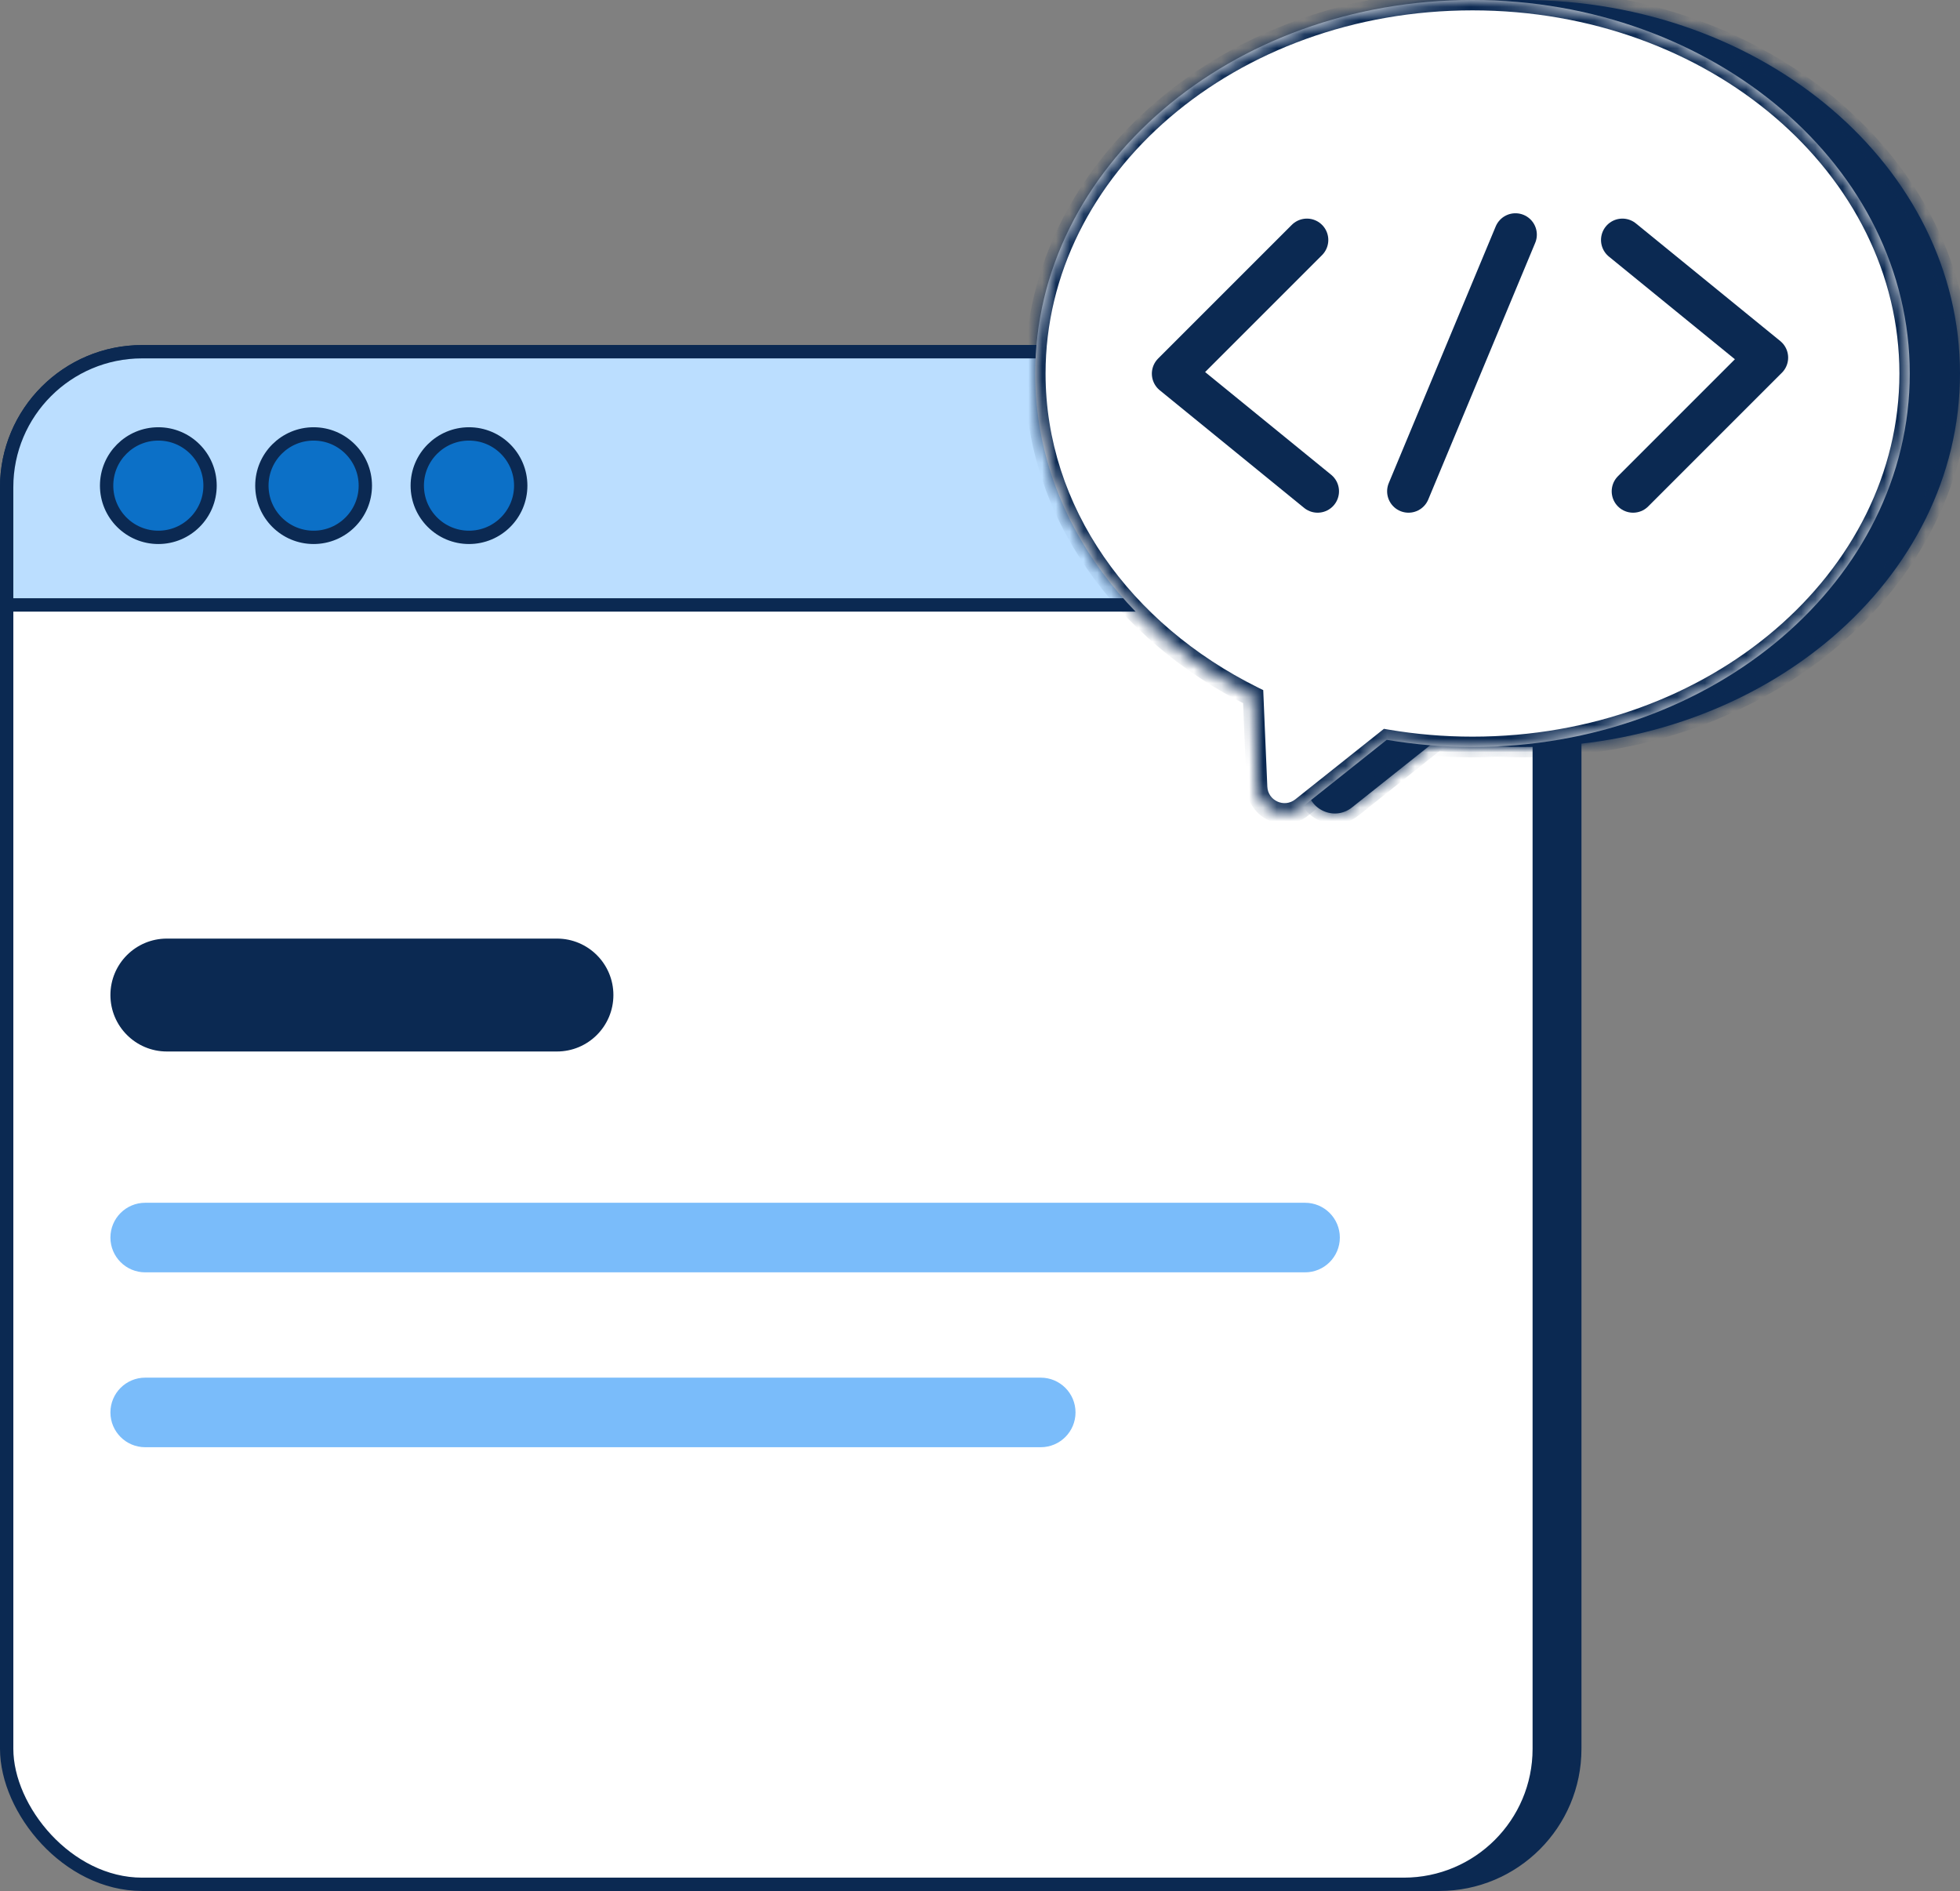 <?xml version="1.0" encoding="UTF-8"?> <svg xmlns="http://www.w3.org/2000/svg" width="142" height="137" viewBox="0 0 142 137" fill="none"><rect x="0" y="0" width="142" height="137" fill="#808080" stroke="none"/><rect x="2.575" y="25" width="112" height="112" rx="10.299" fill="#0B2952"></rect><rect x="0.483" y="25.483" width="111.034" height="111.034" rx="9.816" fill="white" stroke="#0B2952" stroke-width="0.966"></rect><path d="M10.299 25.482H101.701C107.122 25.482 111.518 29.878 111.518 35.299V43.827H0.482V35.299C0.482 29.878 4.878 25.482 10.299 25.482Z" fill="#BBDEFF" stroke="#0B2952" stroke-width="0.966"></path><path d="M11.471 38.931C13.541 38.931 15.218 37.253 15.218 35.184C15.218 33.114 13.541 31.437 11.471 31.437C9.402 31.437 7.724 33.114 7.724 35.184C7.724 37.253 9.402 38.931 11.471 38.931Z" fill="#0C70C7" stroke="#0B2952" stroke-width="0.966" stroke-miterlimit="10"></path><path d="M22.721 38.931C24.79 38.931 26.468 37.253 26.468 35.184C26.468 33.114 24.79 31.437 22.721 31.437C20.651 31.437 18.973 33.114 18.973 35.184C18.973 37.253 20.651 38.931 22.721 38.931Z" fill="#0C70C7" stroke="#0B2952" stroke-width="0.966" stroke-miterlimit="10"></path><path d="M33.979 38.931C36.048 38.931 37.726 37.253 37.726 35.184C37.726 33.114 36.048 31.437 33.979 31.437C31.909 31.437 30.231 33.114 30.231 35.184C30.231 37.253 31.909 38.931 33.979 38.931Z" fill="#0C70C7" stroke="#0B2952" stroke-width="0.966" stroke-miterlimit="10"></path><path d="M40.35 68H12.09C9.831 68 8 69.831 8 72.09C8 74.349 9.831 76.18 12.09 76.18H40.35C42.609 76.18 44.44 74.349 44.44 72.09C44.44 69.831 42.609 68 40.35 68Z" fill="#0B2952"></path><path d="M94.55 87.14H10.52C9.128 87.14 8 88.268 8 89.66C8 91.052 9.128 92.18 10.52 92.18H94.55C95.942 92.18 97.07 91.052 97.07 89.66C97.07 88.268 95.942 87.14 94.55 87.14Z" fill="#7ABCFA"></path><path d="M75.4 99.81H10.52C9.128 99.81 8 100.938 8 102.33C8 103.722 9.128 104.85 10.52 104.85H75.4C76.792 104.85 77.92 103.722 77.92 102.33C77.92 100.938 76.792 99.81 75.4 99.81Z" fill="#7ABCFA"></path><mask id="path-10-inside-1_70_858" fill="white"><path d="M110.32 0C127.816 0 142 12.115 142 27.06C142 42.004 127.816 54.12 110.32 54.12C108.194 54.12 106.117 53.94 104.109 53.599L97.95 58.499C96.67 59.517 94.776 58.653 94.707 57.019L94.429 50.474C84.988 45.789 78.64 37.057 78.64 27.06C78.64 12.115 92.824 0 110.32 0Z"></path></mask><path d="M110.32 0C127.816 0 142 12.115 142 27.06C142 42.004 127.816 54.12 110.32 54.12C108.194 54.12 106.117 53.94 104.109 53.599L97.95 58.499C96.67 59.517 94.776 58.653 94.707 57.019L94.429 50.474C84.988 45.789 78.64 37.057 78.64 27.06C78.64 12.115 92.824 0 110.32 0Z" fill="#0B2952"></path><path d="M110.32 0V-0.75H110.32L110.32 0ZM142 27.06H142.75V27.06L142 27.06ZM110.32 54.12L110.32 54.87H110.32V54.12ZM104.109 53.599L104.234 52.859L103.904 52.803L103.642 53.012L104.109 53.599ZM97.95 58.499L98.417 59.086L98.417 59.086L97.95 58.499ZM94.707 57.019L95.456 56.987L95.456 56.987L94.707 57.019ZM94.429 50.474L95.178 50.442L95.16 49.999L94.763 49.802L94.429 50.474ZM78.64 27.06L77.89 27.06V27.06H78.64ZM110.32 0V0.75C127.517 0.75 141.25 12.636 141.25 27.06L142 27.06L142.75 27.06C142.75 11.594 128.115 -0.75 110.32 -0.75V0ZM142 27.06H141.25C141.25 41.484 127.517 53.37 110.32 53.37V54.12V54.87C128.115 54.87 142.75 42.525 142.75 27.06H142ZM110.32 54.12L110.32 53.37C108.236 53.37 106.202 53.193 104.234 52.859L104.109 53.599L103.983 54.338C106.033 54.686 108.152 54.87 110.32 54.87L110.32 54.12ZM104.109 53.599L103.642 53.012L97.483 57.912L97.95 58.499L98.417 59.086L104.576 54.185L104.109 53.599ZM97.95 58.499L97.483 57.912C96.683 58.548 95.499 58.008 95.456 56.987L94.707 57.019L93.957 57.05C94.052 59.297 96.657 60.486 98.417 59.086L97.95 58.499ZM94.707 57.019L95.456 56.987L95.178 50.442L94.429 50.474L93.68 50.505L93.957 57.05L94.707 57.019ZM94.429 50.474L94.763 49.802C85.524 45.217 79.39 36.718 79.39 27.06H78.64H77.89C77.89 37.397 84.452 46.36 94.096 51.145L94.429 50.474ZM78.64 27.06L79.39 27.06C79.39 12.636 93.123 0.75 110.32 0.75L110.32 0L110.32 -0.75C92.525 -0.75 77.89 11.594 77.89 27.06L78.64 27.06Z" fill="#0B2952" mask="url(#path-10-inside-1_70_858)"></path><mask id="path-12-inside-2_70_858" fill="white"><path d="M106.68 0C124.176 0 138.36 12.115 138.36 27.06C138.36 42.004 124.176 54.12 106.68 54.12C104.554 54.12 102.477 53.94 100.469 53.599L94.311 58.499C93.031 59.517 91.135 58.653 91.066 57.019L90.789 50.474C81.348 45.789 75 37.057 75 27.06C75 12.115 89.184 0 106.68 0Z"></path></mask><path d="M106.68 0C124.176 0 138.36 12.115 138.36 27.06C138.36 42.004 124.176 54.12 106.68 54.12C104.554 54.12 102.477 53.94 100.469 53.599L94.311 58.499C93.031 59.517 91.135 58.653 91.066 57.019L90.789 50.474C81.348 45.789 75 37.057 75 27.06C75 12.115 89.184 0 106.68 0Z" fill="white"></path><path d="M106.68 0V-0.75H106.68L106.68 0ZM138.36 27.06H139.11V27.06L138.36 27.06ZM106.68 54.12L106.68 54.87H106.68V54.12ZM100.469 53.599L100.594 52.859L100.264 52.803L100.002 53.012L100.469 53.599ZM94.311 58.499L94.778 59.086L94.778 59.086L94.311 58.499ZM91.066 57.019L91.816 56.987L91.816 56.987L91.066 57.019ZM90.789 50.474L91.538 50.442L91.52 49.999L91.123 49.802L90.789 50.474ZM75 27.06L74.25 27.06V27.06H75ZM106.68 0V0.75C123.877 0.75 137.61 12.636 137.61 27.06L138.36 27.06L139.11 27.06C139.11 11.594 124.475 -0.75 106.68 -0.75V0ZM138.36 27.06H137.61C137.61 41.484 123.877 53.37 106.68 53.37V54.12V54.87C124.475 54.87 139.11 42.525 139.11 27.06H138.36ZM106.68 54.12L106.68 53.37C104.596 53.37 102.562 53.193 100.594 52.859L100.469 53.599L100.343 54.338C102.393 54.686 104.511 54.87 106.68 54.87L106.68 54.12ZM100.469 53.599L100.002 53.012L93.844 57.912L94.311 58.499L94.778 59.086L100.936 54.185L100.469 53.599ZM94.311 58.499L93.844 57.912C93.043 58.549 91.859 58.008 91.816 56.987L91.066 57.019L90.317 57.05C90.412 59.297 93.018 60.486 94.778 59.086L94.311 58.499ZM91.066 57.019L91.816 56.987L91.538 50.442L90.789 50.474L90.04 50.505L90.317 57.05L91.066 57.019ZM90.789 50.474L91.123 49.802C81.884 45.217 75.75 36.718 75.75 27.06H75H74.25C74.25 37.397 80.812 46.36 90.456 51.145L90.789 50.474ZM75 27.06L75.75 27.06C75.75 12.636 89.483 0.75 106.68 0.75L106.68 0L106.68 -0.75C88.885 -0.75 74.25 11.594 74.25 27.06L75 27.06Z" fill="#0B2952" mask="url(#path-12-inside-2_70_858)"></path><path d="M94.685 17.387L85 27.072L95.46 35.595" stroke="#0B2952" stroke-width="3.099" stroke-linecap="round" stroke-linejoin="round"></path><path d="M118.315 35.595L128 25.91L117.541 17.387" stroke="#0B2952" stroke-width="3.099" stroke-linecap="round" stroke-linejoin="round"></path><path d="M109.793 17L102.045 35.595" stroke="#0B2952" stroke-width="3.099" stroke-linecap="round" stroke-linejoin="round"></path></svg> 